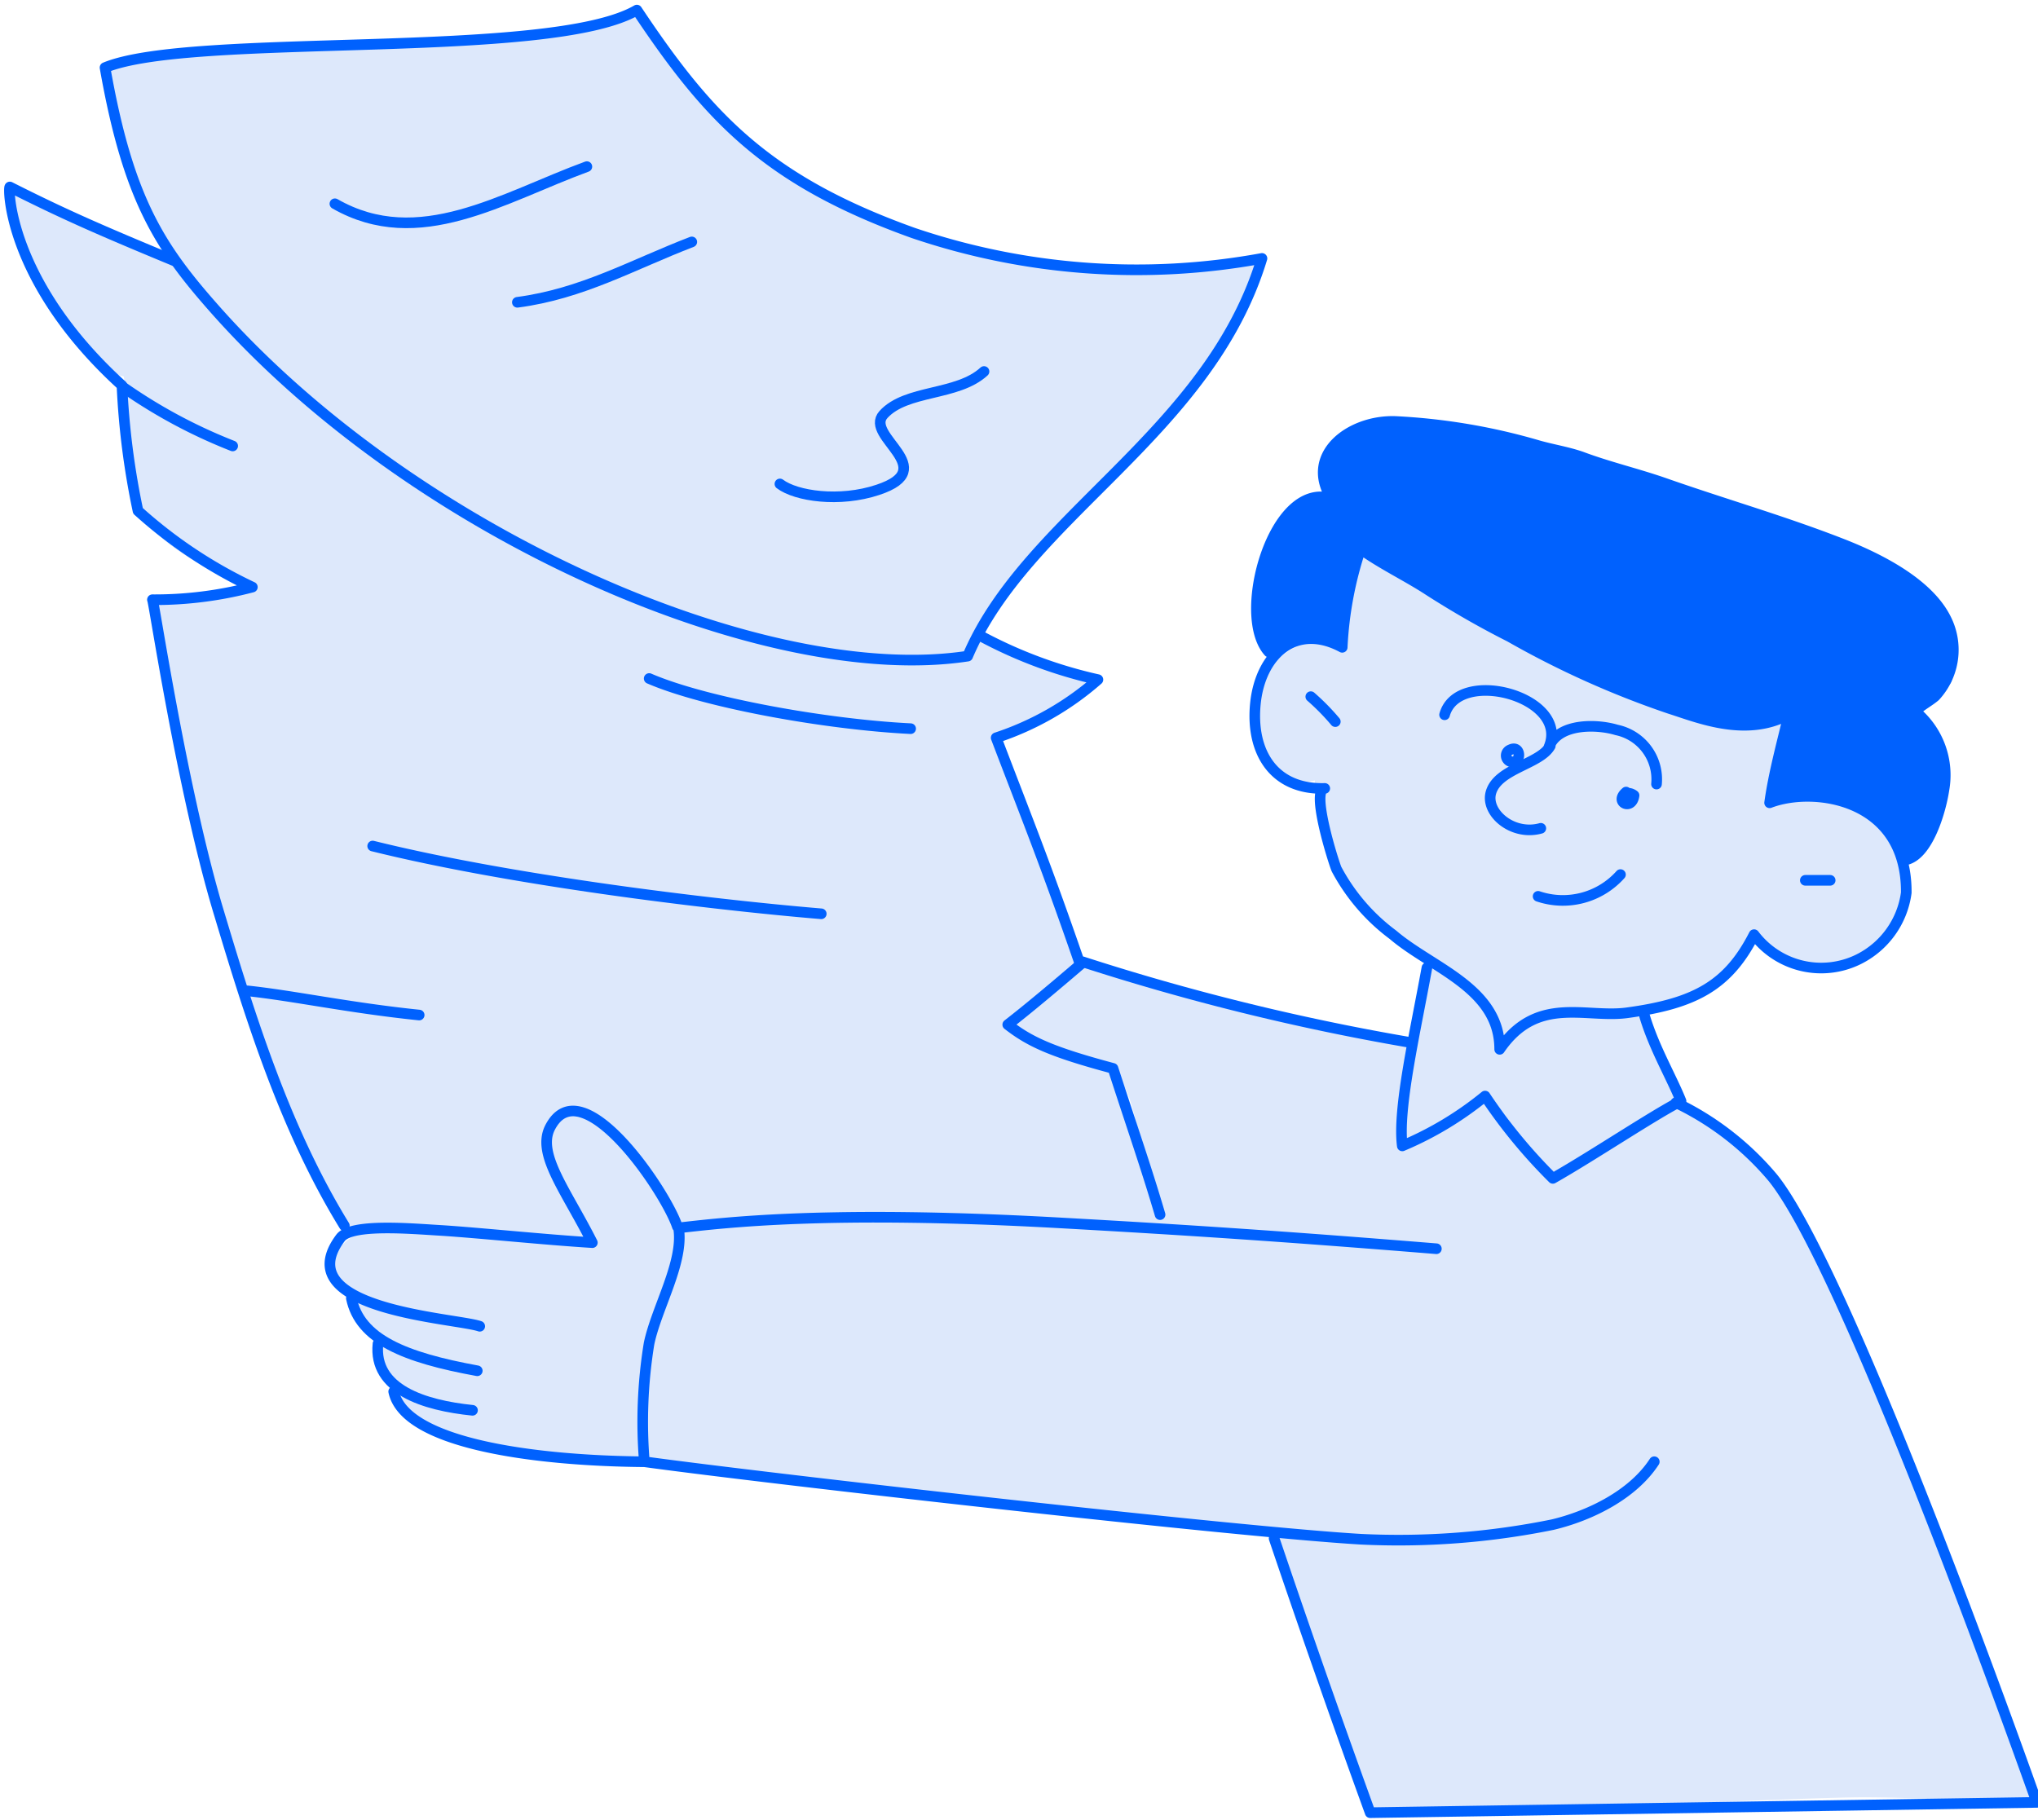 <svg xmlns="http://www.w3.org/2000/svg" width="384" height="343" fill="none"><g clip-path="url(#a)"><path fill="#DDE8FB" d="M326.55 213.75a56.85 56.85 0 0 1 8.42 9.05c8.03 10.08 10.93 21.13 16.45 32.42a46.48 46.48 0 0 1 5.16 13.28 55.46 55.46 0 0 0 4.17 11.8c1.54 3.56 3.53 6.8 4.92 10.38 2.14 5.53 4.58 10.93 6.6 16.18a236.5 236.5 0 0 1 11.03 33.63c-.4-1.81-15.1-1.21-16.94-1.33-5.13-.27-10.2-.45-15.3-.45-12.08 0-65.5 2.83-92.85 2.83a97.07 97.07 0 0 1-5.7-15.6c-1.72-5.31-3.63-10.48-5.22-15.64-1.3-4.07-2.15-8.3-3.54-12.34-1.02-3.02-3.47-6.04-3.29-9.39 0 .24-37.97-3.02-42.86-3.62-5.61-.66-10.8-1.57-16.5-1.9-5.71-.34-10.6-1.45-15.89-1.84-9.22-.87-18.4-2.25-27.46-4.14a106.17 106.17 0 0 0-15.79-1.87 48.3 48.3 0 0 1 1.75-29.58c1.2-3.02 2.5-6.04 3.65-9.06 1.03-2.35 0-6.37 5.1-5.46 2.53-.67 5.15-.97 7.76-.9a363.92 363.92 0 0 1 50.65-.94c5.16.4 10.23 1.09 15.4 1.36 3.83.24 11.34-.27 14.48 1.78-2.86-1.87-4.13-10.23-4.98-13.22-1.3-4.68-1.96-11.68-4.68-15.73-2.38-3.56-6.03-2.68-9.72-3.83-3.22-1-13.73-4.47-9.23-8.78 2.53-2.42 5.61-4.32 8.24-6.62 3.74-3.22 5-2.53 9.72-1.08 9.27 3.02 18.77 4.77 28.13 7.36 5.22 1.3 10.51 2.31 15.85 3.02 4.28.73 8.27 2.6 12.37 3.02 0 3.02-1.24 6.22-1.3 9.5-.06 3.3 0 6.7 0 10 5.53-1 10.42-6.04 14.86-9.06 3.01 6.5 7.36 10.36 12.07 15.4.66.7 11.17-7.79 12.7-8.33 3.33-1.18 6.04-4.26 9.67-5.1 3.62-.85 8.96 2.5 12.1 4.8Z"></path><path fill="#DDE8FB" d="M195 124.22c3.24 1 7.91 3.86 11.24 3.71-.58 0-6.65 5.34-7.97 6.04a48 48 0 0 0-10.02 5.28c-1.72 1.57 8.27 20.98 9.05 23.27 1.24 4.23 2.48 8.6 4.08 12.77.94 1.7 1.56 3.57 1.84 5.5-.37 2.38-2.78 3.37-4.62 4.91-2.8 2.42-5.13 5.17-8 7.43a33.2 33.2 0 0 0 20.28 7.82c.4 10.44 8.7 19.77 8.67 29.97-5.44.97-12.23-.75-17.81-.85-9.72 0-19.95-1.96-29.58-1.38-1.87 0-4.23.75-6.04.81-2.75-.17-5.5-.52-8.2-1.03-3.15.03-6.29.26-9.4.7a94.3 94.3 0 0 0-20.55 2.72c2.3-.7-5.89-10.5-6.55-11.23-3.02-3.44-7.82-11.84-13.2-11.14-3.43.48-4.55 4.38-4.55 7.33 0 5.86 4.89 11.5 7.24 16.82-3.68.42-7.66-1.1-11.38-1.3-3.7-.21-7.39-.27-10.92-.49-4.44-.24-19.1-2.8-22 .88-4.65-1.9-6.5-10.9-8.55-14.88a247.52 247.52 0 0 1-9.96-24.33c-2.32-6.04-3.17-12.07-5.1-18.1a153.96 153.96 0 0 1-6.04-20.5c-2.47-14.13-6.03-27.6-7.12-42.02 5.78-.01 11.54-.8 17.11-2.36-7.96-3.22-21.49-9.32-21.76-19.07-.15-2.6-.45-5.2-.9-7.76a99.36 99.36 0 0 0-.97-12.8C16.74 69.6 11.76 60.53 8.89 54.9c-2.87-5.66-7.57-13.4-6.43-19.45 8.03 4.37 17.15 8.12 25.54 11.7 1.7.47 3.35 1.08 4.95 1.82 3.56 2.44 5.5 8.15 8.75 11.26 3.26 3.1 7.22 6.82 10.87 10.17 7.4 7.4 15.48 14.1 24.15 19.98 5.49 3.38 11.4 5.74 16.96 8.85 7.48 4.2 15.1 8.33 22.85 12.07 7.3 3.41 14.67 4.83 22.15 7.52a95.58 95.58 0 0 0 18.69 4.86c5.43.72 11.07 0 16.57.27 3.4.18 10.38 1.23 10.65-4.05a77.73 77.73 0 0 0 10.42 4.32Z"></path><path stroke="#0061FE" stroke-linecap="round" stroke-linejoin="round" stroke-width="2" d="M33.34 49.36C18.76 43.33 11.9 40.31 1.86 35.24c-.37-.19-.46 17.77 21.12 37.4.36 7.94 1.37 15.85 3.02 23.63a88.42 88.42 0 0 0 21.55 14.37 72.2 72.2 0 0 1-18.83 2.38c.24 0 5.61 36.22 12.59 59.2 6.03 20.1 12.52 40.77 23.57 58.76m120.32-110.9a86.2 86.2 0 0 0 21.67 8 55.29 55.29 0 0 1-19.17 10.96c5.46 14.37 9.24 23.6 15.73 42.44m-31.85-44.16c-15.94-.79-38.76-4.9-49.26-9.45"></path><path stroke="#0061FE" stroke-linecap="round" stroke-linejoin="round" stroke-width="2" d="M23.08 72.88a98.74 98.74 0 0 0 20.76 11.16m110.9 88.17c-21.92-1.84-58.86-6.4-84.52-12.77m8.76 31.85c-13.22-1.36-23.73-3.65-32.39-4.56m157.32-5.25c-4.8 4.1-9.93 8.45-14.03 11.62 4.1 3.2 8.2 5.13 19.83 8.24 3.77 11.62 6.3 18.84 8.87 27.56"></path><path fill="#DDE8FB" d="M247.74 147.07a39.64 39.64 0 0 0 7.97 23.2 30.18 30.18 0 0 0 8.57 6.9c3.29 2.17 6.4 5.85 9.93 7.69l.45-.85c4.05 3.32 8.54 6.89 8.73 12.62 3.44-7.45 12.07-5.25 18.29-4.89 11.47.72 24.14-4.65 28.73-15.79 6.04 12.98 27.62 6.46 28.65-6.58.9-11.13-6.61-20.67-18.26-20.07-1.75 0-5.4 1.66-5.83.9l-.9-1.35c-.6-.51 2.86-10.72 3.47-13.2-3.02 0-6.04 1.4-9.4.76-2.74-.51-5.36-1.72-8.23-2.26a79.65 79.65 0 0 1-18.11-6.04 89.38 89.38 0 0 0-10.17-5.16 75.02 75.02 0 0 1-14.07-6.04c-6.97-3.89-13.28-8.66-20.04-12.91-2.8 3.01-4.4 12.73-4.59 16.54-7.18-1.63-16.3 4.77-16.84 12.07-.67 6.58 3.1 17.08 11.65 14.46Z"></path><path fill="#DDE8FB" d="M317.5 209.49c-5.83-.36-10.96 5.16-15.8 7.51-2.38 1.15-4.88 2.48-7.45 3.41-4.44 1.58-5.37-2.29-7.79-5.73-1.63-2.35-3.01-6.4-6.24-6.52-3.23-.12-6.83 3.02-9.42 4.44-2.6 1.42-5.74 4.59-7.04.96-3.65-10.29 6.24-22.56 4.8-32.66 2.63 2.42 6.62 2.57 8.9 5.77a68.7 68.7 0 0 1 5.23 8.72c2.24-.78 3.77-2.53 6.04-3.32 2.21-.79 4.5-1.37 6.82-1.72 4.1-.51 12.95-2.35 14.64 3.02a38.55 38.55 0 0 1 3.65 7.52c.42.66 3.71 8.6 3.65 8.6Zm-198.53 6.81a59.5 59.5 0 0 1 6.67 10.94c1.24 2.35 3.32 4.28 3.2 6.94a51.32 51.32 0 0 1-2.83 9.05c-3.02 11.14-6.22 20.92-3.39 32.45-5.52-.24-11.62 0-17.17 0-5.52-1.39-11.4-3.02-17-4.13-5-.86-9.53-3.48-12.76-7.4a22.01 22.01 0 0 1-4.44-7.33c-.75-2.72.24-3.02.36-5.83-2.8-.84-6.7-4.65-5-7.73a5.13 5.13 0 0 1-2.12-8.66 15.1 15.1 0 0 1 11.29-4.25c5.58 0 11.59.48 17.33.48 4.89 0 13.34-1 17.65 1.3-3.38-2.87-5.67-10.27-6.67-14.55-2.78-11.93 10.35-6.61 14.88-1.27Z"></path><path fill="#0061FE" d="M361.23 133.79a48.02 48.02 0 0 1 3.23 3.65 20.8 20.8 0 0 1 2.02 10.9c.03 2.05-.3 4.1-.97 6.03a12.06 12.06 0 0 1-7 7.76 9.07 9.07 0 0 0-3.02-6.55c-3.03-3.1-7.08-5-11.4-5.31-1.33 0-2.57.2-3.9.3-2.23 0-5.4-.27-7.18 1.12.81-3.02 1.3-6.37 2.1-9.45a22.79 22.79 0 0 0 1.4-7.46c-1.75 0-3.2 1.48-4.83 1.88-1.73.24-3.5.24-5.22 0a47.68 47.68 0 0 1-16.51-4.96 38.1 38.1 0 0 0-7.67-2.71 33.6 33.6 0 0 1-8-3.99c-2.2-1.11-4.38-2.29-6.58-3.47-2.2-1.17-3.68-1.66-5.5-2.65-7.24-3.67-14.29-7.7-21.12-12.08a27.56 27.56 0 0 0-3.6-2.68c-1.38-.46-1.78.75-2.38 2.29a32.15 32.15 0 0 0-1.5 8.06 42.83 42.83 0 0 0-.94 8.06c-3.41-3.84-10.15-1.63-13.25 1.6a9.63 9.63 0 0 1-2.27-6.55c-.41-2.5-.52-5.05-.33-7.58a33.21 33.21 0 0 1 3.02-6.76c.58-1.73 1.3-3.42 2.14-5.04a11.23 11.23 0 0 1 9.06-4.7c-1.27-.25-2.06-5.14-1.78-6.05a9.05 9.05 0 0 1 2.77-3.8 19.74 19.74 0 0 1 3.83-2.65c6.04-3.36 16.46-.91 22.95.24 4.55.81 9.05 1.9 13.55 3.17 2.23.63 4.44 1.35 6.67 1.99 2.23.63 3.77 1.5 5.7 1.99 1.45.33 2.81.4 4.29.88 3.02 1.02 6.22 2.35 9.36 3.01 4.72 1.29 9.37 2.84 13.91 4.65 9.06 3.53 18.93 6.04 27.17 11.53a42.25 42.25 0 0 1 7 6.04 16.66 16.66 0 0 1 1.15 14.1 13.42 13.42 0 0 1-5.65 4.8"></path><path stroke="#0061FE" stroke-linecap="round" stroke-linejoin="round" stroke-width="2" d="M359.18 168.23a16.43 16.43 0 0 1-9.06 12.59 15.87 15.87 0 0 1-19.62-4.68c-4.92 9.63-11.2 13-23.96 14.73-7.82 1.05-16.94-3.38-23.97 6.88 0-11.53-12.7-15.25-20.1-21.58a37.08 37.08 0 0 1-10.63-12.35c-.5-1.08-4.95-15.1-2.23-15.24-9.54.27-13.97-6.76-13.07-15.94.9-9.17 7.52-15.4 16.36-10.65a68.88 68.88 0 0 1 3.47-18.54c3.96 2.87 8.7 5.1 12.83 7.8 4.94 3.17 10.03 6.1 15.27 8.74a172.08 172.08 0 0 0 30.19 13.56c5.25 1.66 14.36 5.49 22.4 1.08-1.3 5.44-2.87 11.17-3.63 16.66 8.4-3.22 25.87-.78 25.75 16.94Z"></path><path stroke="#0061FE" stroke-linecap="round" stroke-linejoin="round" stroke-width="2" d="M358.94 162.07c4.31-.75 6.73-9.26 7.33-13.19a15.6 15.6 0 0 0-5.4-14.82c1.08-1.12 2.53-1.81 3.74-2.84a12.89 12.89 0 0 0 2-14.67c-3.39-6.73-12.65-11.32-19.2-13.91-11.14-4.38-22.58-7.64-33.9-11.62-5.13-1.78-10.47-3.02-15.6-4.95-2.63-.9-5.38-1.33-8.06-2.09a115.84 115.84 0 0 0-26.87-4.55c-8.57-.34-17.33 6.28-12.07 14.55-10.93-3.57-18.11 22-11.84 28.88m12.53 13.13a42.62 42.62 0 0 0-4.62-4.7m97.86 34.61h-4.68"></path><path stroke="#0061FE" stroke-linecap="round" stroke-linejoin="round" stroke-width="2" d="M272.19 134.7c2.53-9.06 23.54-3.42 19.68 6.03 1.84-4.5 9.05-4.29 12.73-3.17a9.5 9.5 0 0 1 7.52 10.2m-27.56-4.26c2.24.64 2.08-3.25 0-2.2a1.17 1.17 0 0 0-.55 1.77c.13.2.33.35.55.44Zm21.83 5.77c-2.3 1.93 1.14 3.56 1.5.63-.9-.72-2.2-.5-2.05.7.15 1.2 2.06.66 1.12-.78 0 .27-.36.69-.63.36"></path><path stroke="#0061FE" stroke-linecap="round" stroke-linejoin="round" stroke-width="2" d="M292.1 140.58c-1.93 3.44-9.8 4.22-11.16 8.72-1.15 3.77 4.01 8.3 9.38 6.8m19.56 35.4c1.81 6.03 5.01 11.4 6.86 16-4.93 2.47-16.9 10.47-24.15 14.57a99.58 99.58 0 0 1-12.77-15.51 63.62 63.62 0 0 1-15.6 9.39c-.91-6.97 2.38-21.13 4.64-33.57m1.78 52.95c-28.3-2.3-47.53-3.57-71.44-4.9-43.56-2.4-62.72 0-71.35.97 1.08 6.37-4.17 15.1-5.56 21.83a91.95 91.95 0 0 0-.88 22.24c23.28 3.2 111.69 13.25 135.08 14.61 12.08.58 24.19-.34 36.04-2.75 7-1.66 15.1-5.61 19.17-11.86m-184.07-44.31c-2.23-6.7-18.1-30.18-24-18.65-2.53 5 3.03 11.86 7.98 21.67-9.21-.57-21.28-1.84-28.53-2.3-5.61-.33-16.87-1.35-18.92 1.4-10.2 13.58 21.67 15.09 26.23 16.66"></path><path stroke="#0061FE" stroke-linecap="round" stroke-linejoin="round" stroke-width="2" d="M66.2 244.65c1.6 7.76 10.03 11.17 23.73 13.68"></path><path stroke="#0061FE" stroke-linecap="round" stroke-linejoin="round" stroke-width="2" d="M89.03 265.78c-9.06-.93-18.72-3.9-17.81-12.55"></path><path stroke="#0061FE" stroke-linecap="round" stroke-linejoin="round" stroke-width="2" d="M120.97 275.47c-20.32-.21-44.74-3.4-46.79-13.22m165.89 27.68a2492.22 2492.22 0 0 0 18.1 51.68l125.6-1.94s-35.07-99.6-49.74-117.72a54.74 54.74 0 0 0-18.26-14.15m-10.44-42.98a14.54 14.54 0 0 1-15.52 4.1m-24.66 27.44a443.12 443.12 0 0 1-61.15-15.1"></path><path fill="#DDE8FB" d="M19.79 12.75c4.44 25.2 10.5 34.1 21.3 46.21 37.68 42.08 103.27 70.48 141.24 64.69 11.2-26.36 45.43-41.87 55.45-74.95a131 131 0 0 1-65.71-4.8c-27.71-9.93-38.67-21.91-52.07-42C103.7 11.41 36.09 6 19.79 12.74Z"></path><path stroke="#0061FE" stroke-linecap="round" stroke-linejoin="round" stroke-width="2" d="M19.79 12.75c4.44 25.2 10.5 34.1 21.3 46.21 37.68 42.08 103.27 70.48 141.24 64.69 11.2-26.36 45.43-41.87 55.45-74.95a131 131 0 0 1-65.71-4.8c-27.71-9.93-38.67-21.91-52.07-42C103.7 11.41 36.09 6 19.79 12.74Z"></path><path stroke="#0061FE" stroke-linecap="round" stroke-linejoin="round" stroke-width="2" d="M63.1 38.4c15.82 9.06 31.57-1.17 47.48-7m19.77 14.19c-11.23 4.32-20.68 9.78-32.87 11.38m49.47 34.23c3.02 2.3 11.23 3.53 18.47 1.11 12.08-4.01-2.62-10.08 1.03-14.18 4.32-4.77 13.91-3.47 18.96-8.12"></path></g><defs><clipPath id="a"><path fill="#fff" d="M0 0h384v343H0z"></path></clipPath></defs></svg>